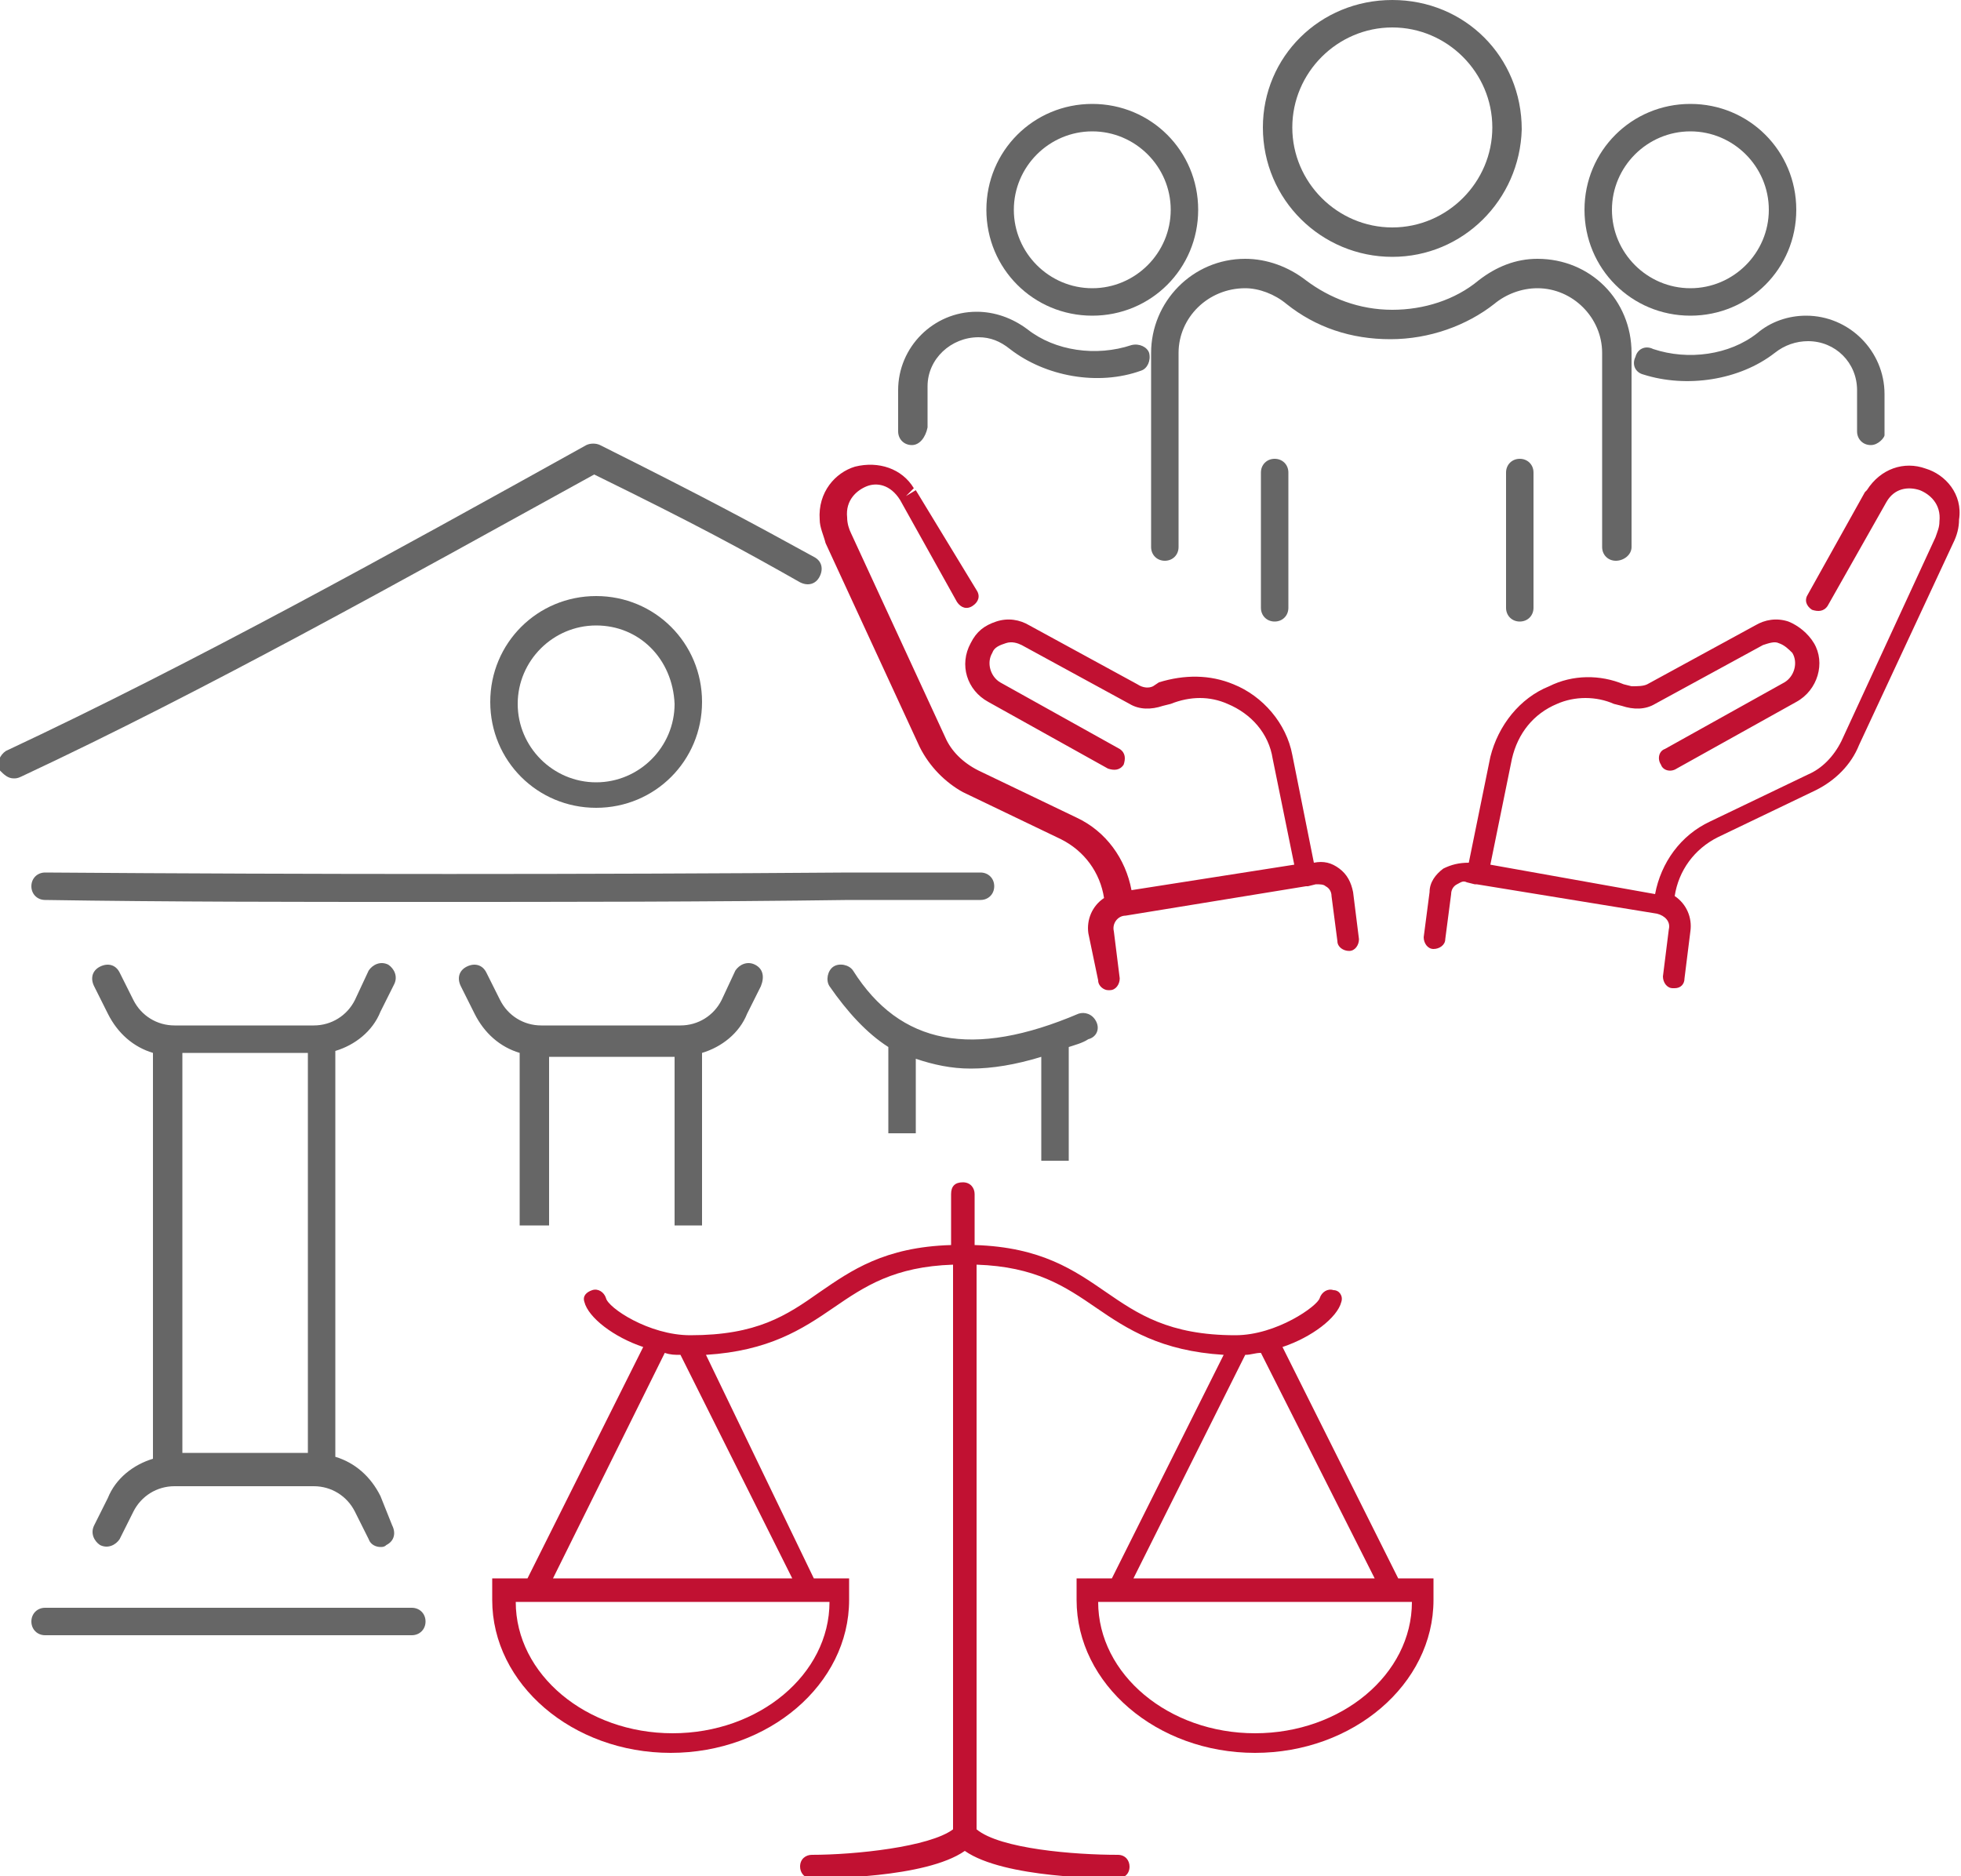 <svg xmlns="http://www.w3.org/2000/svg" viewBox="0 0 100 95.7"><style>.st0{fill:#666}.st1{fill:#c11132}</style><path class="st0" d="M.7 39.7c-.3 0-.5-.2-.7-.4-.2-.4 0-.8.3-1C9.9 33.8 20 28.2 29.9 22.7c.2-.1.5-.1.7 0 5.6 2.8 7.8 4 10.9 5.7.4.2.5.6.3 1s-.6.5-1 .3c-3-1.7-5.2-2.9-10.5-5.5-9.8 5.4-19.8 11-29.2 15.4-.2.1-.3.1-.4.1zM21.3 46c-6.3 0-12.7 0-19-.1-.4 0-.7-.3-.7-.7 0-.4.3-.7.7-.7 13.7.1 27.6.1 41 0H50c.4 0 .7.3.7.7 0 .4-.3.7-.7.7h-6.7c-7.2.1-14.6.1-22 .1z"/><path class="st1" d="m71.3 80.5-5.9-11.8c1.5-.5 2.8-1.5 3-2.3.1-.3-.1-.6-.4-.6-.3-.1-.6.1-.7.4-.1.4-2.2 1.9-4.3 1.9-3.4 0-5-1.1-6.6-2.2-1.6-1.1-3.3-2.3-6.7-2.4v-2.6c0-.3-.2-.6-.6-.6s-.6.2-.6.6v2.6c-3.4.1-5.1 1.3-6.7 2.4-1.7 1.2-3.2 2.2-6.6 2.2-2.1 0-4.2-1.4-4.3-1.9-.1-.3-.4-.5-.7-.4-.3.1-.5.3-.4.6.2.8 1.5 1.8 3 2.3l-5.9 11.8h-1.8v1.1c0 4.3 4.1 7.8 9.1 7.8s9.1-3.5 9.1-7.8v-1.1h-1.8L36 69.1c3.2-.2 4.9-1.3 6.5-2.4 1.6-1.1 3.1-2.1 6.1-2.2v28.8c-1.2.9-5 1.3-7.2 1.3-.3 0-.6.2-.6.6 0 .3.2.6.6.6.6 0 5.8 0 7.8-1.4 2 1.4 7.2 1.4 7.8 1.4.3 0 .6-.2.6-.6 0-.3-.2-.6-.6-.6-2.2 0-6-.3-7.2-1.3V64.5c3 .1 4.5 1.1 6.1 2.2 1.6 1.1 3.3 2.2 6.5 2.4l-5.7 11.4h-1.8v1.1c0 4.3 4.1 7.8 9.1 7.8s9.1-3.5 9.1-7.8v-1.1h-1.8zm-29 1.2c0 3.7-3.6 6.7-8 6.7s-8-3-8-6.7h16zm-14.1-1.2L33.9 69c.3.1.5.1.8.1l5.7 11.4H28.2zm35.3-11.4c.3 0 .5-.1.8-.1l5.8 11.5H57.8l5.7-11.4zM72 81.7c0 3.7-3.6 6.7-8 6.7s-8-3-8-6.7h16z"/><path class="st0" d="M30.4 41.2c-3 0-5.4-2.4-5.4-5.4 0-3 2.4-5.4 5.4-5.4s5.4 2.4 5.4 5.4c0 3-2.4 5.4-5.4 5.4zm0-9.3c-2.2 0-4 1.8-4 4s1.8 4 4 4 4-1.8 4-4c-.1-2.3-1.8-4-4-4zM21 83.4H2.3c-.4 0-.7-.3-.7-.7s.3-.7.7-.7H21c.4 0 .7.3.7.7s-.3.7-.7.7zM19.4 76.3c-.5-1-1.3-1.7-2.3-2V53.6c1-.3 1.9-1 2.3-2l.7-1.4c.2-.4 0-.8-.3-1-.4-.2-.8 0-1 .3l-.7 1.5c-.4.8-1.2 1.3-2.1 1.3H8.9c-.9 0-1.7-.5-2.1-1.3l-.7-1.4c-.2-.4-.6-.5-1-.3s-.5.6-.3 1l.7 1.4c.5 1 1.3 1.7 2.3 2v20.7c-1 .3-1.9 1-2.3 2l-.7 1.4c-.2.4 0 .8.3 1 .4.2.8 0 1-.3l.7-1.4c.4-.8 1.2-1.3 2.1-1.3H16c.9 0 1.7.5 2.1 1.3l.7 1.4c.1.3.4.4.6.4.1 0 .2 0 .3-.1.4-.2.5-.6.3-1l-.6-1.5zm-3.8-2.2H9.3V53.7h6.4v20.4zM38.5 49.2c-.4-.2-.8 0-1 .3l-.7 1.5c-.4.8-1.2 1.3-2.1 1.3h-7.1c-.9 0-1.7-.5-2.1-1.3l-.7-1.4c-.2-.4-.6-.5-1-.3s-.5.6-.3 1l.7 1.4c.5 1 1.3 1.7 2.3 2v8.8H28v-8.6h6.4v8.6h1.4v-8.8c1-.3 1.9-1 2.3-2l.7-1.4c.2-.5.1-.9-.3-1.1zM55.9 52.1c-.2-.4-.6-.5-.9-.4-5.4 2.3-9.1 1.6-11.5-2.2-.2-.3-.7-.4-1-.2-.3.2-.4.7-.2 1 .9 1.3 1.9 2.4 3 3.1v4.4h1.4V54c.9.3 1.8.5 2.8.5 1.1 0 2.3-.2 3.6-.6v5.3h1.4v-5.8c.3-.1.7-.2 1-.4.4-.1.6-.5.4-.9z"/><path class="st1" d="M69 45.5c-.1-.5-.3-.9-.7-1.2-.4-.3-.8-.4-1.3-.3l-1.1-5.5c-.3-1.6-1.5-3-3-3.6-1.2-.5-2.5-.5-3.8-.1l-.3.2c-.2.1-.5.1-.8-.1l-5.5-3c-.5-.3-1.1-.4-1.7-.2-.6.2-1 .5-1.3 1.1-.6 1.1-.2 2.4.9 3l6.1 3.4c.3.1.6.1.8-.2.1-.3.1-.6-.2-.8L51 34.8c-.5-.3-.7-1-.4-1.5.1-.3.4-.4.7-.5.3-.1.6 0 .8.1l5.5 3c.5.3 1.1.3 1.7.1l.4-.1c1-.4 2-.4 2.9 0 1.2.5 2.1 1.5 2.3 2.8l1.1 5.4-8.3 1.3c-.3-1.6-1.3-3-2.8-3.7l-5-2.4c-.8-.4-1.4-1-1.7-1.7l-4.8-10.4c-.1-.2-.2-.5-.2-.8-.1-.9.5-1.4 1-1.6.5-.2 1.2-.1 1.7.7l2.9 5.2c.2.3.5.4.8.2.3-.2.4-.5.2-.8L46.7 25l-.5.3.4-.4c-.6-1-1.8-1.4-3-1.1-1 .3-1.9 1.3-1.8 2.7 0 .4.2.8.3 1.2l4.8 10.4c.5 1 1.3 1.8 2.2 2.3l5 2.4c1.2.6 2 1.7 2.2 3-.6.4-.9 1.1-.8 1.8L56 50c0 .3.3.5.5.5h.1c.3 0 .5-.3.5-.6l-.3-2.4c-.1-.4.2-.8.6-.8l9.2-1.5h.1l.4-.1c.2 0 .4 0 .5.1.2.1.3.3.3.5l.3 2.3c0 .3.3.5.6.5s.5-.3.5-.6l-.3-2.4zM98.2 23.9c-1.1-.4-2.3 0-3 1.1l-.1.1-2.9 5.2c-.2.3-.1.6.2.8.3.1.6.1.8-.2l3-5.3c.4-.7 1.1-.8 1.7-.6.5.2 1.1.7 1 1.6 0 .3-.1.5-.2.8l-4.8 10.4c-.4.8-1 1.4-1.7 1.7l-5 2.4c-1.5.7-2.5 2.1-2.8 3.7L76 44.1l1.1-5.4c.3-1.3 1.1-2.3 2.3-2.8.9-.4 2-.4 2.9 0l.4.1c.6.2 1.2.2 1.7-.1l5.5-3c.3-.1.6-.2.8-.1.3.1.5.3.7.5.3.5.1 1.2-.4 1.5l-6.1 3.4c-.3.1-.4.5-.2.8.1.3.5.4.8.2l6.1-3.4c1.1-.6 1.5-2 .9-3-.3-.5-.8-.9-1.3-1.1-.6-.2-1.2-.1-1.7.2l-5.5 3c-.2.1-.5.1-.8.1l-.4-.1c-1.2-.5-2.6-.5-3.8.1-1.5.6-2.6 2-3 3.6L74.9 44c-.5 0-.9.1-1.3.3-.4.3-.7.7-.7 1.2l-.3 2.3c0 .3.2.6.5.6s.6-.2.6-.5l.3-2.3c0-.2.1-.4.3-.5.2-.1.3-.2.5-.1l.4.1h.1l9.2 1.5c.4.1.7.4.6.8l-.3 2.4c0 .3.2.6.5.6h.1c.3 0 .5-.2.5-.5l.3-2.4c.1-.7-.2-1.4-.8-1.8.2-1.3 1-2.4 2.2-3l5-2.4c1-.5 1.8-1.3 2.2-2.3l4.8-10.3c.2-.4.3-.8.3-1.2.2-1.3-.7-2.3-1.7-2.6z"/><path class="st0" d="M95.4 22.7c-.4 0-.7-.3-.7-.7v-2.1c0-1.4-1.1-2.5-2.5-2.5-.6 0-1.2.2-1.7.6-1.8 1.4-4.5 1.8-6.7 1.1-.4-.1-.6-.5-.4-.9.1-.4.5-.6.9-.4 1.8.6 3.9.3 5.3-.8.7-.6 1.6-.9 2.5-.9 2.2 0 4 1.8 4 4v2.1c0 .1-.3.5-.7.5zM86.2 16.1c-3 0-5.4-2.4-5.4-5.4 0-3 2.4-5.4 5.4-5.4s5.4 2.4 5.4 5.4c0 3-2.4 5.4-5.4 5.4zm0-9.4c-2.2 0-4 1.8-4 4s1.8 4 4 4 4-1.8 4-4-1.8-4-4-4z"/><path class="st0" d="M82.4 28.6c-.4 0-.7-.3-.7-.7V18c0-1.8-1.5-3.3-3.3-3.3-.8 0-1.6.3-2.2.8-1.4 1.1-3.3 1.8-5.3 1.8s-3.8-.6-5.3-1.8c-.6-.5-1.4-.8-2.1-.8-1.9 0-3.4 1.5-3.4 3.3v9.9c0 .4-.3.7-.7.7-.4 0-.7-.3-.7-.7V18c0-2.6 2.1-4.8 4.8-4.8 1.1 0 2.2.4 3.1 1.1 1.2.9 2.7 1.5 4.4 1.5 1.6 0 3.2-.5 4.4-1.5.9-.7 1.9-1.1 3-1.1 2.7 0 4.8 2.1 4.8 4.8v9.9c0 .4-.4.7-.8.7z"/><path class="st0" d="M65 31.7c-.4 0-.7-.3-.7-.7v-6.9c0-.4.3-.7.7-.7s.7.3.7.7V31c0 .4-.3.7-.7.7zM77.5 31.7c-.4 0-.7-.3-.7-.7v-6.9c0-.4.3-.7.7-.7s.7.3.7.7V31c0 .4-.3.7-.7.7zM71 13.1c-3.6 0-6.6-2.9-6.6-6.6C64.4 2.9 67.3 0 71 0s6.6 2.9 6.6 6.6c-.1 3.6-3 6.5-6.6 6.5zm0-11.7c-2.8 0-5.1 2.3-5.1 5.1s2.3 5.1 5.1 5.1 5.1-2.3 5.1-5.1-2.3-5.1-5.1-5.1zM46.5 22.7c-.4 0-.7-.3-.7-.7v-2.1c0-2.2 1.8-4 4-4 .9 0 1.8.3 2.6.9 1.4 1.1 3.5 1.4 5.3.8.4-.1.8.1.9.4.1.4-.1.8-.4.9-2.2.8-4.9.3-6.7-1.1-.5-.4-1-.6-1.6-.6-1.4 0-2.6 1.1-2.6 2.5v2.1c-.1.5-.4.9-.8.9zM55.7 16.1c-3 0-5.4-2.4-5.4-5.4 0-3 2.4-5.4 5.4-5.4 3 0 5.4 2.4 5.4 5.4 0 3-2.4 5.4-5.4 5.4zm0-9.4c-2.2 0-4 1.8-4 4s1.8 4 4 4 4-1.8 4-4-1.8-4-4-4z"/></svg>
